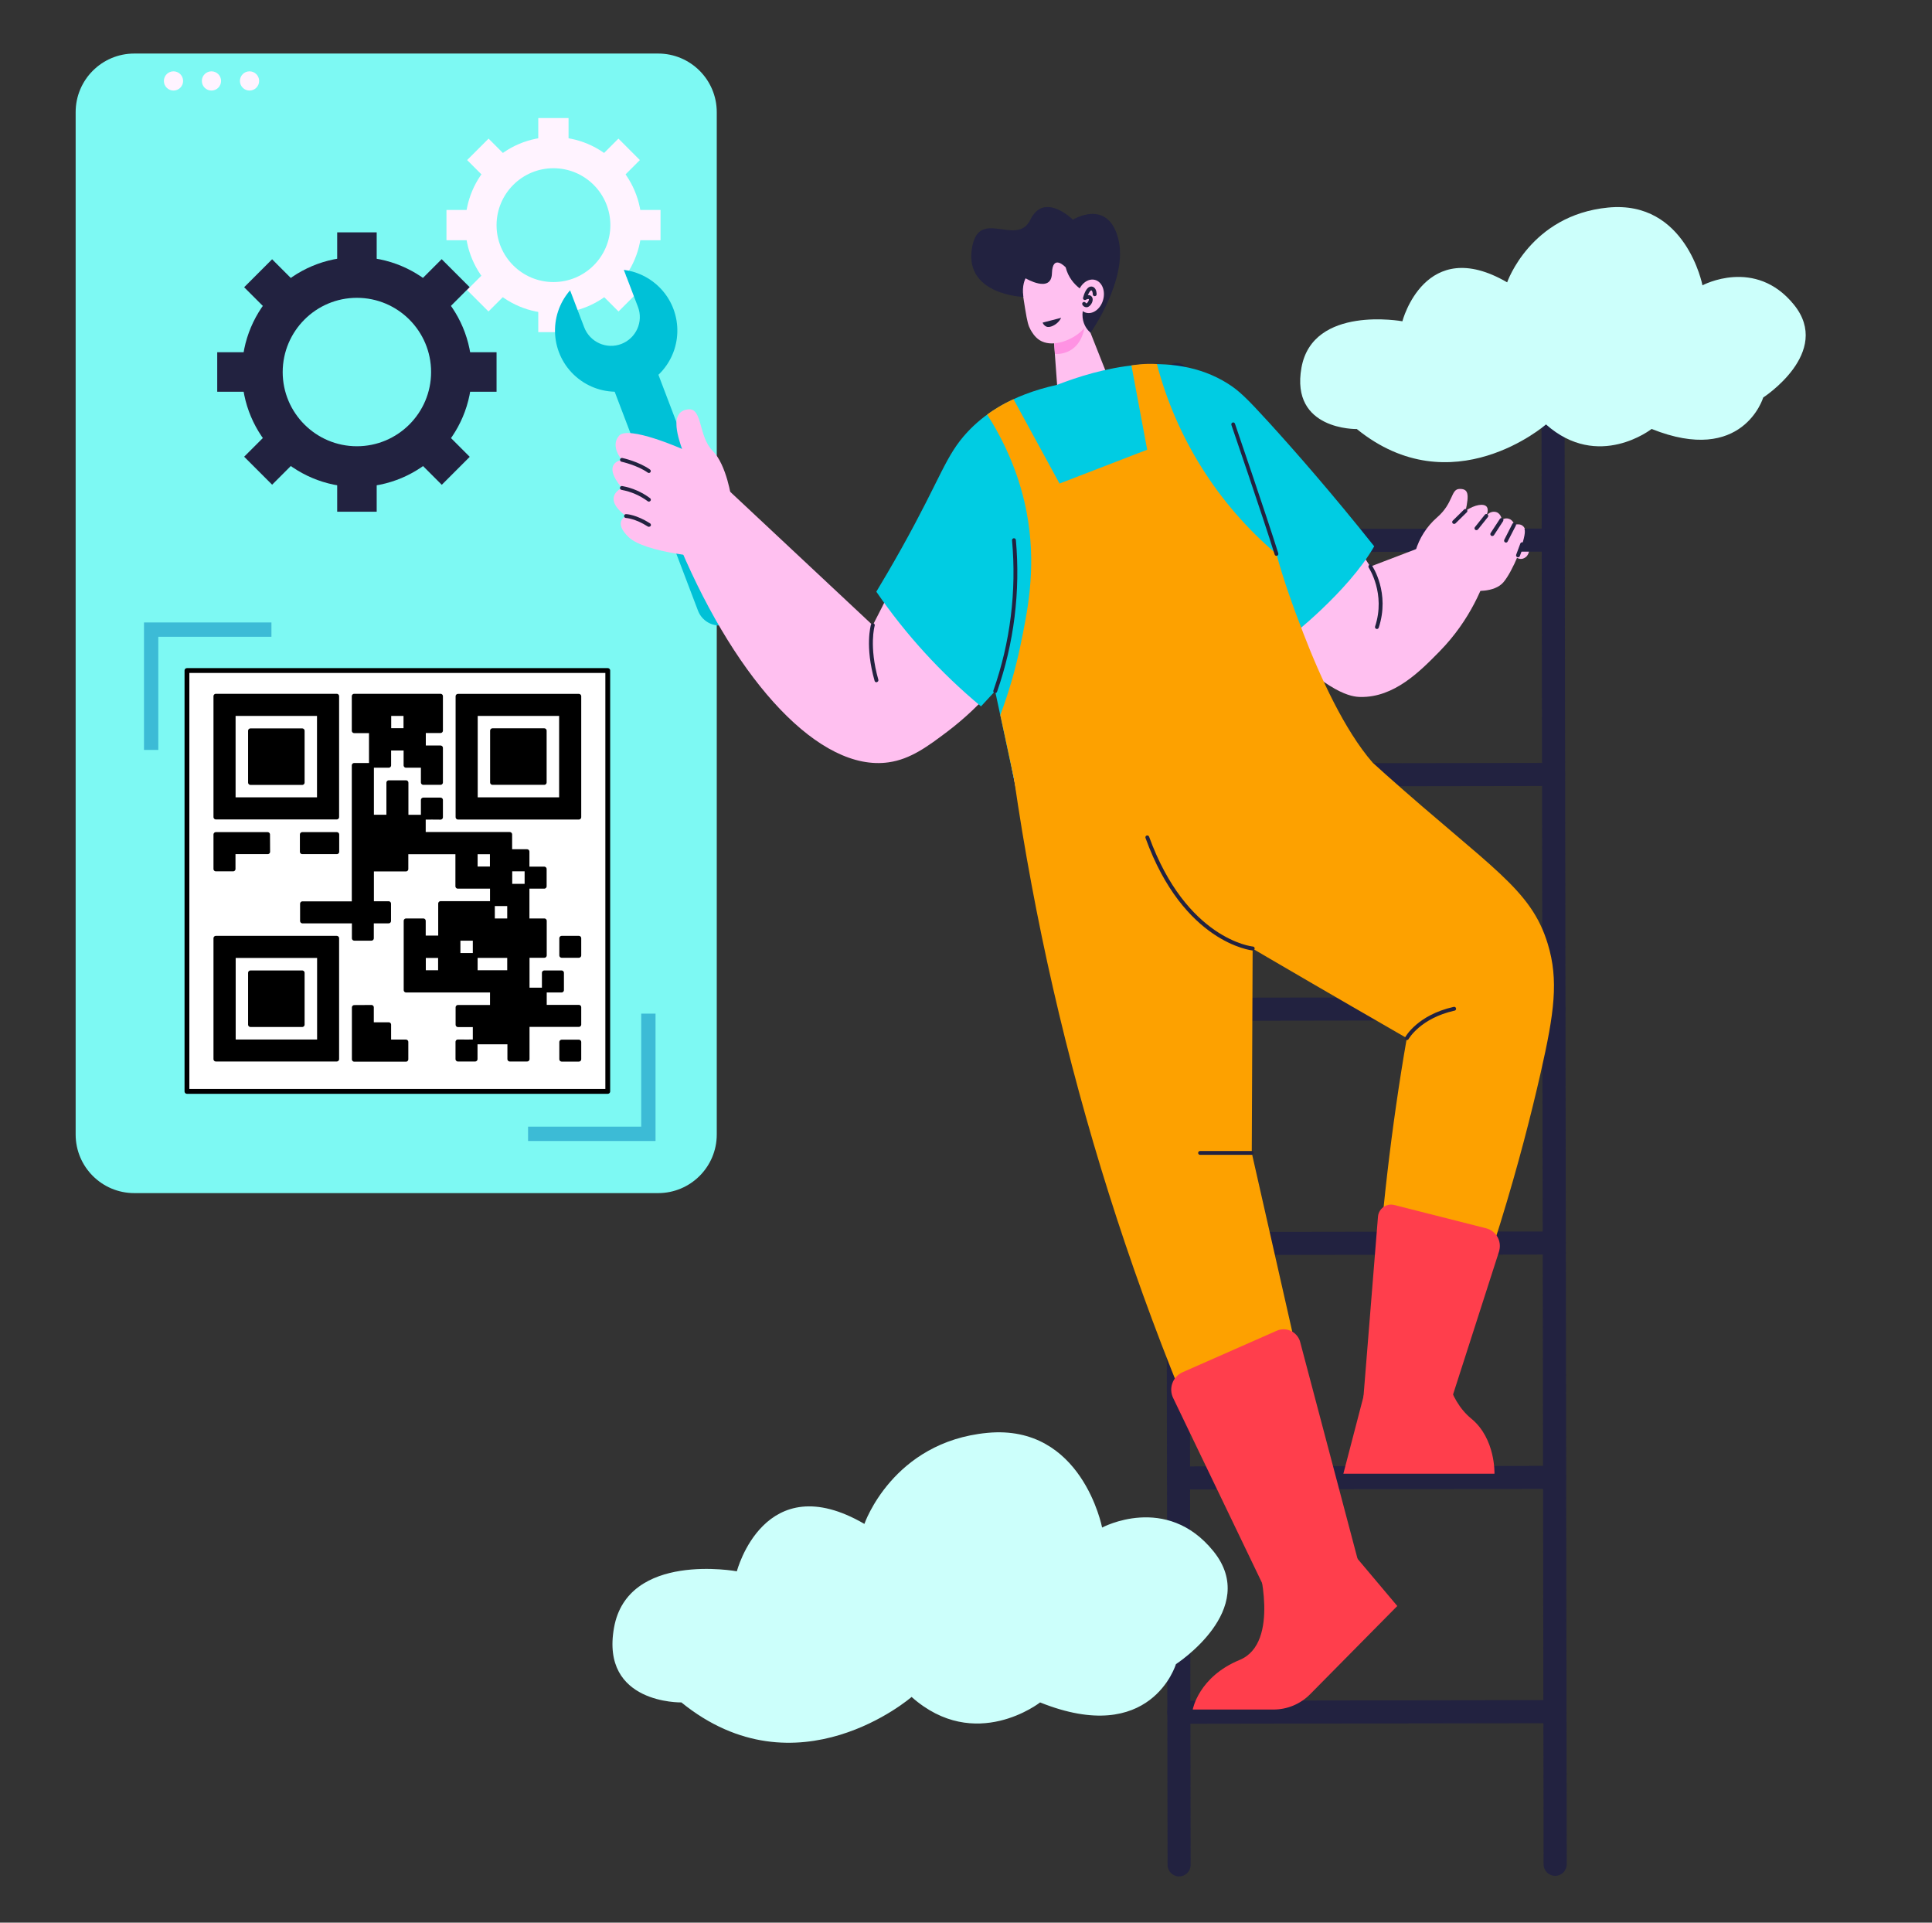 <svg width="201" height="200" viewBox="0 0 201 200" fill="none" xmlns="http://www.w3.org/2000/svg">
<rect x="0" y="0" width="201" height="200" fill="#333333" stroke="none"/>
<g clip-path="url(#clip0_5_1374)">
<path d="M68.47 124.11H13.97C10.6 124.11 7.87 121.38 7.87 118.01V11.67C7.87 8.3 10.6 5.57 13.97 5.57H68.47C71.84 5.57 74.57 8.3 74.57 11.67V118.01C74.57 121.38 71.84 124.11 68.47 124.11Z" fill="#7DF9F3"/>
<path d="M25.96 9.42C26.512 9.42 26.96 8.972 26.96 8.42C26.96 7.868 26.512 7.42 25.96 7.42C25.408 7.42 24.96 7.868 24.96 8.42C24.96 8.972 25.408 9.42 25.96 9.42Z" fill="#FFF3FF"/>
<path d="M22 9.42C22.552 9.42 23 8.972 23 8.42C23 7.868 22.552 7.42 22 7.42C21.448 7.42 21 7.868 21 8.42C21 8.972 21.448 9.42 22 9.42Z" fill="#FFF3FF"/>
<path d="M18.05 9.42C18.602 9.42 19.05 8.972 19.05 8.42C19.05 7.868 18.602 7.42 18.05 7.42C17.498 7.42 17.05 7.868 17.05 8.42C17.05 8.972 17.498 9.42 18.05 9.42Z" fill="#FFF3FF"/>
<path d="M48.41 23.42C48.41 18.36 52.51 14.25 57.58 14.25C62.65 14.25 66.75 18.35 66.75 23.42C66.75 28.49 62.65 32.59 57.58 32.59C52.52 32.58 48.42 28.48 48.41 23.42ZM51.66 23.42C51.66 26.69 54.31 29.34 57.58 29.34C60.85 29.34 63.5 26.69 63.5 23.42C63.5 20.15 60.85 17.5 57.58 17.5C54.31 17.5 51.67 20.15 51.66 23.42Z" fill="#FFF3FF"/>
<path d="M59.16 15.87H56V12.28H59.15V15.87H59.16Z" fill="#FFF3FF"/>
<path d="M59.16 34.55H56V30.96H59.15V34.55H59.16Z" fill="#FFF3FF"/>
<path d="M50.04 21.84V24.99H46.45V21.84H50.04Z" fill="#FFF3FF"/>
<path d="M68.72 21.84V24.99H65.13V21.84H68.72Z" fill="#FFF3FF"/>
<path d="M51.13 27.63L53.36 29.86L50.82 32.4L48.59 30.17L51.13 27.63Z" fill="#FFF3FF"/>
<path d="M64.34 14.42L66.57 16.65L64.03 19.19L61.8 16.96L64.34 14.42Z" fill="#FFF3FF"/>
<path d="M53.37 16.96L51.14 19.19L48.6 16.65L50.83 14.42L53.37 16.96Z" fill="#FFF3FF"/>
<path d="M66.58 30.17L64.35 32.4L61.81 29.86L64.04 27.63L66.58 30.17Z" fill="#FFF3FF"/>
<path d="M25.17 38.7C25.17 32.09 30.52 26.74 37.13 26.74C43.74 26.74 49.09 32.09 49.09 38.7C49.09 45.31 43.74 50.66 37.13 50.66C30.53 50.65 25.18 45.3 25.17 38.7ZM29.41 38.7C29.41 42.96 32.87 46.42 37.13 46.42C41.39 46.42 44.85 42.96 44.85 38.7C44.85 34.44 41.39 30.98 37.13 30.98C32.87 30.98 29.42 34.44 29.41 38.7Z" fill="#222240"/>
<path d="M39.19 28.86H35.08V24.17H39.19V28.86Z" fill="#222240"/>
<path d="M39.19 53.23H35.08V48.54H39.19V53.23Z" fill="#222240"/>
<path d="M27.29 36.64V40.75H22.6V36.64H27.29Z" fill="#222240"/>
<path d="M51.66 36.64V40.75H46.97V36.64H51.66Z" fill="#222240"/>
<path d="M28.72 44.19L31.63 47.1L28.31 50.42L25.4 47.51L28.72 44.19Z" fill="#222240"/>
<path d="M45.95 26.96L48.86 29.87L45.54 33.19L42.63 30.28L45.95 26.96Z" fill="#222240"/>
<path d="M31.63 30.29L28.72 33.2L25.4 29.88L28.31 26.97L31.63 30.29Z" fill="#222240"/>
<path d="M48.87 47.52L45.96 50.43L42.64 47.11L45.55 44.2L48.87 47.52Z" fill="#222240"/>
<path d="M65.33 37.67L65.43 37.63C66.66 37.16 68.04 37.78 68.51 39.01L77.18 61.79C77.65 63.02 77.03 64.4 75.8 64.87L75.7 64.91C74.47 65.38 73.09 64.76 72.62 63.53L63.95 40.75C63.48 39.51 64.1 38.13 65.33 37.67Z" fill="#00C1D7"/>
<path d="M64.9 28.07L66.37 31.92C66.96 33.46 66.18 35.19 64.64 35.78C63.1 36.37 61.37 35.59 60.78 34.05L59.31 30.2C57 32.85 57.27 36.87 59.92 39.18C62.57 41.49 66.59 41.22 68.9 38.57C71.21 35.92 70.94 31.9 68.29 29.59C67.34 28.76 66.16 28.23 64.9 28.07Z" fill="#00C1D7"/>
<path d="M157.23 57.43C157.23 57.43 157.92 58.59 158.74 57.95C159.56 57.31 158.91 55.07 158.46 54.77C158.01 54.47 157.37 56.64 157.37 56.64L157.23 57.43Z" fill="#FFC0F0"/>
<path d="M122.67 195.19C122.01 195.19 121.47 194.65 121.47 193.99L121.24 38.96C121.24 38.3 121.78 37.76 122.44 37.76C123.1 37.76 123.64 38.3 123.64 38.96L123.87 193.99C123.87 194.65 123.33 195.19 122.67 195.19Z" fill="#222240"/>
<path d="M161.79 195.13C161.13 195.13 160.59 194.59 160.59 193.93L160.37 38.9C160.37 38.24 160.91 37.7 161.57 37.7C162.23 37.7 162.77 38.24 162.77 38.9L163 193.93C162.99 194.6 162.46 195.13 161.79 195.13Z" fill="#222240"/>
<path d="M122.46 57.44C121.8 57.44 121.26 56.9 121.26 56.24C121.26 55.58 121.8 55.04 122.46 55.04L161.59 54.98C162.25 54.98 162.79 55.52 162.79 56.18C162.79 56.84 162.25 57.38 161.59 57.38L122.46 57.44Z" fill="#222240"/>
<path d="M122.5 81.82C121.84 81.82 121.3 81.28 121.3 80.62C121.3 79.96 121.84 79.42 122.5 79.42L161.63 79.36C162.29 79.36 162.83 79.9 162.83 80.56C162.83 81.22 162.29 81.76 161.63 81.76L122.5 81.82Z" fill="#222240"/>
<path d="M122.54 106.19C121.88 106.19 121.34 105.65 121.34 104.99C121.34 104.33 121.88 103.79 122.54 103.79L161.67 103.73C162.33 103.73 162.87 104.27 162.87 104.93C162.87 105.59 162.33 106.13 161.67 106.13L122.54 106.19Z" fill="#222240"/>
<path d="M122.57 130.56C121.91 130.56 121.37 130.02 121.37 129.36C121.37 128.7 121.91 128.16 122.57 128.16L161.7 128.1C162.36 128.1 162.9 128.64 162.9 129.3C162.9 129.96 162.36 130.5 161.7 130.5L122.57 130.56Z" fill="#222240"/>
<path d="M122.61 154.94C121.95 154.94 121.41 154.4 121.41 153.74C121.41 153.08 121.95 152.54 122.61 152.54L161.74 152.48C162.4 152.48 162.94 153.02 162.94 153.68C162.94 154.34 162.4 154.88 161.74 154.88L122.61 154.94Z" fill="#222240"/>
<path d="M122.64 179.31C121.98 179.31 121.44 178.77 121.44 178.11C121.44 177.45 121.98 176.91 122.64 176.91L161.77 176.85C162.43 176.85 162.97 177.39 162.97 178.05C162.97 178.71 162.43 179.25 161.77 179.25L122.64 179.31Z" fill="#222240"/>
<path d="M115.13 38.86C115.05 39.02 114.41 40.33 112.86 40.7C111.29 41.07 110.11 40.15 109.98 40.04L109.48 33.22L112.62 32.51L115.13 38.86Z" fill="#FFC0F0"/>
<path d="M112.87 33.65L112.75 32.8L109.52 33.54C109.6 34.63 109.68 35.73 109.76 36.82C110.3 36.85 110.84 36.73 111.31 36.47C112.78 35.65 112.87 33.78 112.87 33.65Z" fill="#FF92E3"/>
<path d="M110.17 33.66C112.28 33.66 113.99 31.95 113.99 29.84C113.99 27.73 112.28 26.02 110.17 26.02C108.06 26.02 106.35 27.73 106.35 29.84C106.35 31.95 108.06 33.66 110.17 33.66Z" fill="#FFC0F0"/>
<path d="M110.17 29.84L106.37 30.26C106.47 30.99 106.57 31.62 106.65 32.11C106.88 33.52 106.99 33.89 107.21 34.29C107.36 34.55 107.64 35.05 108.15 35.38C109.37 36.15 111.21 35.51 112.28 34.64C113.44 33.7 113.79 32.43 113.9 31.89C113.9 31.89 113.96 31.56 113.96 29.42L110.17 29.84Z" fill="#FFC0F0"/>
<path d="M108.47 33.56L110.4 33.06C110.21 33.44 109.89 33.74 109.5 33.91C109.33 33.98 109.09 34.07 108.85 33.97C108.68 33.89 108.54 33.74 108.47 33.56Z" fill="#222240"/>
<path d="M115.13 38.86C115.13 38.86 125.1 37.29 130.22 42.41C135.34 47.53 142.56 58.94 142.56 58.94L148.92 56.51L155.01 58.74C154.41 60.79 153.02 64.45 149.76 67.77C147.73 69.84 145.04 72.57 141.53 72.5C140.61 72.48 138.32 72.24 132.64 66.5C128.14 61.94 125.31 57.9 124.88 57.09C121.62 51 118.38 44.93 115.13 38.86Z" fill="#FFC0F0"/>
<path d="M123.47 43.34C125.93 49.39 128.78 55.8 132.1 62.46C135.14 68.56 138.25 74.22 141.33 79.42C137.46 81.28 133.44 82.82 129.31 84.02C122 86.14 114.42 87.18 106.8 87.12C103.87 74.68 102.35 61.95 102.28 49.17L109.97 40.04L115.12 38.87L123.47 43.34Z" fill="#FFC0F0"/>
<path d="M111.19 39.76C105.15 41.48 102.02 44.33 100.36 46.35C98.81 48.23 98.26 49.74 95.71 55.1C93.64 59.45 91.9 62.91 90.8 65.04L74.23 49.53C73.08 52.02 71.93 54.5 70.78 56.99C76.77 71.08 85.33 80.31 92.44 79.3C94.72 78.98 96.51 77.65 98.59 76.08C105.91 70.53 108.88 63.09 110.1 59.18C110.46 52.7 110.83 46.23 111.19 39.76Z" fill="#FFC0F0"/>
<path d="M135.62 72.62C137.56 74.5 140.51 77.3 144.19 80.58C155.15 90.34 159.29 92.45 161.03 98.2C162.17 101.95 161.71 105.34 160.29 111.58C158.32 120.24 154.95 132.53 148.87 147.24L142.77 143.44C143.06 133.91 143.89 124.41 145.25 114.97C145.59 112.6 145.96 110.28 146.36 107.99C143.6 106.4 138.53 103.48 131.84 99.57C126.52 96.46 123.8 94.86 121.87 91.7C119.65 88.07 119.33 84.29 119.36 81.94L123.5 79.4L135.62 72.62Z" fill="#FDA100"/>
<path d="M105.5 81.03C109.74 110.32 118.71 138.72 132.04 165.14L140.26 164.2L130.23 119.93C130.29 105.9 130.35 91.88 130.41 77.85L105.5 81.03Z" fill="#FDA100"/>
<path d="M142.75 141.83L139.76 153.3H155.48C155.48 153.3 155.61 149.65 153.07 147.57C150.53 145.49 150.26 141.84 150.26 141.84L142.75 141.83Z" fill="#FF3E4C"/>
<path d="M138.28 158.64L145.37 167.06L136.3 176.24C135.29 177.26 133.92 177.83 132.49 177.83H124.09C124.09 177.83 124.68 174.44 128.97 172.67C133.26 170.9 130.87 162.56 130.87 162.56L138.28 158.64Z" fill="#FF3E4C"/>
<path d="M109.98 40.03C104.97 41.13 102.23 43.25 100.66 44.93C98.36 47.39 97.92 49.64 93.83 56.97C92.72 58.96 91.77 60.55 91.17 61.55C94.23 66.01 97.9 70.02 102.06 73.48L103.53 71.89L105.49 81.03C105.49 81.03 116.04 82.83 122.87 80.56C129.7 78.29 137.11 72.01 137.11 72.01L134.09 66.35C134.09 66.35 140.2 61.63 142.97 56.83C138.6 51.34 134.82 47.03 132.04 43.97C129.68 41.38 128.88 40.62 127.75 39.91C121.88 36.19 114.2 38.4 109.98 40.03Z" fill="#00CCE3"/>
<path d="M106.81 87.11L104.07 74.37C104.95 72.04 105.64 69.65 106.15 67.21C106.88 63.7 107.77 59.44 106.97 54.23C106.6 51.81 105.63 47.69 102.7 43.12C103.05 42.87 103.43 42.61 103.85 42.36C104.36 42.05 104.9 41.77 105.44 41.52C107.04 44.45 108.64 47.37 110.23 50.3L119.35 46.78L117.71 38.01C118.3 37.92 118.89 37.86 119.48 37.85C119.79 37.85 120.08 37.85 120.36 37.87C122.38 45.57 126.72 52.46 132.79 57.61C133.49 60.19 134.47 62.97 135.62 65.94C137.39 70.53 139.89 75.95 142.77 79.29C142.77 79.31 119.56 91.45 106.81 87.11Z" fill="#FDA100"/>
<path d="M123.04 142.74L132.82 138.43C133.72 138.03 134.78 138.44 135.18 139.35C135.22 139.44 135.25 139.52 135.27 139.61L141.32 162.47L132.24 166.62L122.05 145.42C121.57 144.43 121.99 143.24 122.98 142.77C123 142.75 123.02 142.75 123.04 142.74Z" fill="#FF3E4C"/>
<path d="M141.8 145.94L143.36 126.57C143.42 125.81 144.09 125.25 144.84 125.31C144.92 125.32 144.99 125.33 145.07 125.35L154.61 127.77C155.63 128.03 156.24 129.06 155.98 130.08C155.97 130.12 155.96 130.16 155.95 130.2L150.47 147.24L141.8 145.94Z" fill="#FF3E4C"/>
<path d="M130.32 98.87H130.3C130.23 98.86 123.14 98.11 119.18 87.18C119.14 87.08 119.18 86.96 119.28 86.92C119.38 86.88 119.5 86.92 119.54 87.02C119.54 87.03 119.55 87.04 119.55 87.04C123.43 97.71 130.27 98.46 130.34 98.46C130.45 98.46 130.54 98.56 130.53 98.67C130.53 98.79 130.43 98.88 130.32 98.87Z" fill="#222240"/>
<path d="M113.35 30.58C113.35 30.58 111.41 29.92 110.87 27.81C110.87 27.81 109.5 26.33 109.44 28.44C109.38 30.55 106.7 28.95 106.7 28.95C106.7 28.95 106.28 29.67 106.47 30.89C106.47 30.89 100.48 30.68 101.09 26.02C101.7 21.36 105.76 25.81 107.2 22.85C108.64 19.89 111.62 22.85 111.62 22.85C111.62 22.85 115.22 20.61 116.33 24.79C117.44 28.97 113.46 34.61 113.46 34.61C113.46 34.61 111.64 33.28 113.35 30.58Z" fill="#222240"/>
<path d="M114.766 31.189C115.028 30.247 114.654 29.32 113.93 29.119C113.207 28.918 112.408 29.518 112.146 30.46C111.884 31.402 112.258 32.328 112.982 32.529C113.706 32.731 114.505 32.13 114.766 31.189Z" fill="#FFC0F0"/>
<path d="M113.03 31.96C112.87 31.96 112.71 31.87 112.63 31.73C112.56 31.64 112.58 31.52 112.66 31.45C112.75 31.38 112.87 31.4 112.94 31.48C112.95 31.49 112.95 31.49 112.95 31.5C113 31.58 113.03 31.56 113.06 31.54C113.2 31.46 113.32 31.19 113.28 31.11C113.21 31.08 113.07 31.12 112.98 31.18C112.89 31.24 112.76 31.21 112.7 31.12C112.67 31.07 112.66 31.02 112.68 30.97C112.75 30.71 112.99 29.86 113.48 29.81C113.61 29.79 113.75 29.84 113.85 29.93C114.08 30.14 114.09 30.54 114.09 30.61C114.09 30.72 114 30.81 113.89 30.81C113.78 30.81 113.69 30.72 113.69 30.61C113.69 30.49 113.65 30.29 113.58 30.22C113.56 30.21 113.54 30.2 113.52 30.21C113.43 30.22 113.29 30.43 113.18 30.7C113.25 30.69 113.32 30.7 113.38 30.72C113.5 30.76 113.59 30.84 113.64 30.96C113.78 31.26 113.54 31.74 113.25 31.9C113.2 31.94 113.12 31.96 113.03 31.96Z" fill="#222240"/>
<path d="M147.26 57.34C147.65 55.99 148.43 54.77 149.49 53.84C151.24 52.33 150.92 50.88 151.84 50.86C152.76 50.84 152.86 51.38 152.48 53.13C153.48 52.46 154.39 52.36 154.67 52.71C154.9 52.99 154.7 53.52 154.64 53.66C154.92 53.25 155.43 53.13 155.79 53.32C156.06 53.48 156.23 53.78 156.22 54.1C156.58 53.82 157.09 53.88 157.37 54.24C157.45 54.34 157.51 54.47 157.53 54.6C157.53 54.6 158.58 54.26 158.64 55.23C158.7 56.2 157.37 59.45 156.41 60.57C155.45 61.69 153.31 61.45 153.31 61.45L147.26 57.34Z" fill="#FFC0F0"/>
<path d="M143.25 65.43C143.23 65.43 143.21 65.43 143.19 65.42C143.08 65.39 143.03 65.27 143.06 65.17C144.19 61.75 142.41 59.07 142.4 59.05C142.34 58.96 142.36 58.83 142.45 58.77C142.54 58.71 142.67 58.73 142.73 58.82C142.81 58.94 144.63 61.68 143.44 65.29C143.41 65.38 143.33 65.43 143.25 65.43Z" fill="#222240"/>
<path d="M151.28 54.5C151.17 54.5 151.08 54.41 151.08 54.3C151.08 54.25 151.1 54.2 151.14 54.16L152.33 52.99C152.41 52.92 152.54 52.92 152.61 53.01C152.68 53.09 152.68 53.2 152.61 53.28L151.42 54.45C151.38 54.48 151.33 54.5 151.28 54.5Z" fill="#222240"/>
<path d="M153.6 55.15C153.55 55.15 153.51 55.13 153.48 55.11C153.39 55.04 153.38 54.92 153.45 54.83L154.48 53.54C154.55 53.45 154.68 53.44 154.76 53.51C154.85 53.58 154.86 53.71 154.79 53.79L153.76 55.08C153.72 55.12 153.66 55.15 153.6 55.15Z" fill="#222240"/>
<path d="M155.25 55.76C155.14 55.76 155.05 55.67 155.05 55.56C155.05 55.52 155.06 55.48 155.08 55.45L156.04 53.98C156.1 53.89 156.22 53.86 156.32 53.92C156.41 53.98 156.44 54.1 156.38 54.2C156.38 54.2 156.38 54.2 156.38 54.21L155.42 55.68C155.38 55.73 155.31 55.76 155.25 55.76Z" fill="#222240"/>
<path d="M156.68 56.44C156.57 56.44 156.48 56.35 156.48 56.24C156.48 56.21 156.49 56.18 156.5 56.15L157.34 54.5C157.39 54.4 157.51 54.36 157.61 54.41C157.71 54.46 157.75 54.58 157.7 54.68L156.85 56.33C156.82 56.4 156.75 56.44 156.68 56.44Z" fill="#222240"/>
<path d="M157.93 57.97C157.91 57.97 157.88 57.97 157.86 57.96C157.76 57.92 157.7 57.81 157.74 57.7L158.17 56.54C158.21 56.44 158.32 56.38 158.43 56.42C158.53 56.46 158.59 56.57 158.55 56.68L158.12 57.84C158.09 57.92 158.01 57.97 157.93 57.97Z" fill="#222240"/>
<path d="M103.54 72.09C103.52 72.09 103.5 72.09 103.47 72.08C103.37 72.04 103.31 71.93 103.35 71.83C105.11 66.82 105.77 61.49 105.29 56.21C105.28 56.1 105.36 56 105.47 55.99C105.58 55.98 105.68 56.06 105.69 56.17C106.17 61.51 105.5 66.9 103.73 71.96C103.71 72.04 103.63 72.09 103.54 72.09Z" fill="#222240"/>
<path d="M132.8 57.82C132.71 57.82 132.63 57.76 132.61 57.68C131.34 53.6 128.14 44.29 128.11 44.2C128.08 44.09 128.14 43.98 128.24 43.95C128.34 43.92 128.45 43.97 128.48 44.07C128.51 44.16 131.71 53.48 132.99 57.56C133.02 57.67 132.96 57.78 132.86 57.81C132.84 57.82 132.82 57.82 132.8 57.82Z" fill="#222240"/>
<path d="M76.1 51.89C76.1 51.89 75.62 48.37 74.13 46.88C72.64 45.39 73.11 42.4 71.58 42.58C70.05 42.76 70.13 44.37 70.96 46.7C70.96 46.7 65.35 44.22 64.4 45.33C63.45 46.44 64.7 47.84 64.7 47.84C64.7 47.84 62.49 48.11 64.7 50.76C64.7 50.76 62.5 51.71 65.12 53.68C65.12 53.68 63.72 54.28 65.42 55.89C67.12 57.5 73.41 57.98 73.41 57.98L76.1 51.89Z" fill="#FFC0F0"/>
<path d="M91.18 70.97C91.09 70.97 91.01 70.91 90.99 70.82C89.97 67.23 90.59 65.07 90.61 64.98C90.64 64.87 90.75 64.81 90.86 64.84C90.97 64.87 91.03 64.98 91 65.09C90.99 65.11 90.39 67.23 91.38 70.7C91.41 70.81 91.35 70.92 91.24 70.95C91.22 70.97 91.2 70.97 91.18 70.97Z" fill="#222240"/>
<path d="M67.51 49.2C67.47 49.2 67.43 49.19 67.39 49.16C66.3 48.39 64.67 48.03 64.66 48.03C64.55 48 64.49 47.9 64.51 47.79C64.53 47.69 64.64 47.62 64.74 47.64C64.81 47.65 66.47 48.02 67.62 48.84C67.71 48.9 67.73 49.03 67.67 49.12C67.63 49.17 67.57 49.2 67.51 49.2Z" fill="#222240"/>
<path d="M67.51 52.18C67.47 52.18 67.42 52.17 67.39 52.14C66.59 51.55 65.66 51.14 64.67 50.96C64.56 50.94 64.48 50.84 64.5 50.73C64.52 50.62 64.62 50.54 64.73 50.56C65.78 50.75 66.77 51.18 67.63 51.82C67.72 51.89 67.74 52.01 67.67 52.1C67.63 52.15 67.57 52.18 67.51 52.18Z" fill="#222240"/>
<path d="M67.51 54.8C67.47 54.8 67.43 54.79 67.4 54.77C66.07 53.92 65.12 53.88 65.12 53.88C65.01 53.88 64.92 53.78 64.93 53.67C64.93 53.56 65.03 53.47 65.14 53.48C65.18 53.48 66.19 53.52 67.63 54.44C67.72 54.5 67.75 54.62 67.69 54.72C67.64 54.76 67.57 54.8 67.51 54.8Z" fill="#222240"/>
<path d="M146.37 108.19C146.34 108.19 146.3 108.18 146.27 108.17C146.17 108.12 146.14 108 146.19 107.9C146.24 107.81 147.49 105.58 151.23 104.74C151.34 104.71 151.45 104.77 151.48 104.88C151.51 104.99 151.45 105.1 151.34 105.13C151.33 105.13 151.33 105.13 151.32 105.13C147.75 105.93 146.56 108.07 146.54 108.09C146.51 108.15 146.44 108.19 146.37 108.19Z" fill="#222240"/>
<path d="M130.23 120.13H124.85C124.74 120.13 124.65 120.04 124.65 119.93C124.65 119.82 124.74 119.73 124.85 119.73H130.23C130.34 119.73 130.43 119.82 130.43 119.93C130.43 120.04 130.34 120.13 130.23 120.13Z" fill="#222240"/>
<path d="M70.89 177.09C70.89 177.09 62.46 177.28 63.88 169.32C65.3 161.36 76.66 163.45 76.66 163.45C76.66 163.45 79.51 152.46 89.93 158.52C89.93 158.52 92.86 149.99 102.72 149.05C112.58 148.11 114.66 158.9 114.66 158.9C114.66 158.9 121.34 155.3 126.24 161.36C131.14 167.42 122.34 173.11 122.34 173.11C122.34 173.11 119.77 181.73 108.21 177.09C108.21 177.09 101.45 182.39 94.84 176.52C94.84 176.53 82.92 186.85 70.89 177.09Z" fill="#CCFFFB"/>
<path d="M141.16 44.63C141.16 44.63 134.23 44.79 135.4 38.25C136.57 31.71 145.9 33.42 145.9 33.42C145.9 33.42 148.25 24.39 156.8 29.37C156.8 29.37 159.21 22.37 167.31 21.59C175.41 20.81 177.12 29.68 177.12 29.68C177.12 29.68 182.61 26.72 186.64 31.7C190.67 36.68 183.44 41.35 183.44 41.35C183.44 41.35 181.33 48.43 171.83 44.62C171.83 44.62 166.28 48.98 160.84 44.15C160.84 44.17 151.05 52.65 141.16 44.63Z" fill="#CCFFFB"/>
<path d="M63.23 69.75H19.45V113.53H63.23V69.75Z" fill="white" stroke="black" stroke-width="0.5" stroke-miterlimit="10" stroke-linecap="round" stroke-linejoin="round"/>
<path d="M28.24 64.75H16.47H14.98V66.24V78.01H16.47V66.24H28.24V64.75Z" fill="#3CBBD6"/>
<path d="M54.94 118.69H66.71H68.2V117.2V105.44H66.71V117.2H54.94V118.69Z" fill="#3CBBD6"/>
<path d="M22.46 84.99C22.46 80.79 22.46 76.61 22.46 72.42C26.65 72.42 30.84 72.42 35.03 72.42C35.03 76.61 35.03 80.79 35.03 84.99C30.85 84.99 26.66 84.99 22.46 84.99ZM24.26 74.22C24.26 77.22 24.26 80.21 24.26 83.19C27.26 83.19 30.25 83.19 33.23 83.19C33.23 80.19 33.23 77.21 33.23 74.22C30.24 74.22 27.26 74.22 24.26 74.22Z" fill="black" stroke="black" stroke-width="0.5" stroke-miterlimit="10" stroke-linecap="round" stroke-linejoin="round"/>
<path d="M60.22 85C56.03 85 51.84 85 47.65 85C47.65 80.81 47.65 76.62 47.65 72.43C51.83 72.43 56.02 72.43 60.22 72.43C60.22 76.61 60.22 80.8 60.22 85ZM58.42 74.22C55.42 74.22 52.43 74.22 49.45 74.22C49.45 77.22 49.45 80.21 49.45 83.19C52.45 83.19 55.43 83.19 58.42 83.19C58.42 80.2 58.42 77.22 58.42 74.22Z" fill="black" stroke="black" stroke-width="0.5" stroke-miterlimit="10" stroke-linecap="round" stroke-linejoin="round"/>
<path d="M22.46 97.6C26.66 97.6 30.84 97.6 35.03 97.6C35.03 101.79 35.03 105.98 35.03 110.17C30.84 110.17 26.66 110.17 22.46 110.17C22.46 105.99 22.46 101.8 22.46 97.6ZM33.24 99.4C30.24 99.4 27.25 99.4 24.27 99.4C24.27 102.4 24.27 105.39 24.27 108.38C27.27 108.38 30.25 108.38 33.24 108.38C33.24 105.39 33.24 102.4 33.24 99.4Z" fill="black" stroke="black" stroke-width="0.5" stroke-miterlimit="10" stroke-linecap="round" stroke-linejoin="round"/>
<path d="M38.64 79.61C38.64 78.42 38.64 77.22 38.64 76.01C38.04 76.01 37.45 76.01 36.85 76.01C36.85 74.81 36.85 73.62 36.85 72.42C39.84 72.42 42.83 72.42 45.83 72.42C45.83 73.61 45.83 74.8 45.83 76C45.24 76 44.65 76 44.05 76C44.05 76.6 44.05 77.19 44.05 77.8C44.64 77.8 45.23 77.8 45.83 77.8C45.83 79 45.83 80.19 45.83 81.39C45.24 81.39 44.65 81.39 44.04 81.39C44.04 80.8 44.04 80.21 44.04 79.61C43.44 79.61 42.85 79.61 42.24 79.61C42.24 79.01 42.24 78.42 42.24 77.82C41.64 77.82 41.05 77.82 40.44 77.82C40.44 78.41 40.44 79 40.44 79.61C39.83 79.61 39.24 79.61 38.64 79.61ZM40.45 76C41.05 76 41.64 76 42.23 76C42.23 75.4 42.23 74.81 42.23 74.22C41.63 74.22 41.04 74.22 40.45 74.22C40.45 74.81 40.45 75.4 40.45 76Z" fill="black" stroke="black" stroke-width="0.5" stroke-miterlimit="10" stroke-linecap="round" stroke-linejoin="round"/>
<path d="M38.64 104.79C38.64 105.38 38.64 105.98 38.64 106.59C39.24 106.59 39.83 106.59 40.44 106.59C40.44 107.19 40.44 107.78 40.44 108.39C41.04 108.39 41.63 108.39 42.23 108.39C42.23 109 42.23 109.59 42.23 110.19C40.44 110.19 38.65 110.19 36.86 110.19C36.86 108.4 36.86 106.61 36.86 104.8C37.45 104.79 38.05 104.79 38.64 104.79Z" fill="black" stroke="black" stroke-width="0.5" stroke-miterlimit="10" stroke-linecap="round" stroke-linejoin="round"/>
<path d="M27.85 88.6C26.66 88.6 25.46 88.6 24.25 88.6C24.25 89.2 24.25 89.79 24.25 90.39C23.65 90.39 23.06 90.39 22.46 90.39C22.46 89.2 22.46 88.01 22.46 86.81C24.24 86.81 26.03 86.81 27.84 86.81C27.85 87.41 27.85 88.01 27.85 88.6Z" fill="black" stroke="black" stroke-width="0.5" stroke-miterlimit="10" stroke-linecap="round" stroke-linejoin="round"/>
<path d="M31.45 88.6C31.45 88.01 31.45 87.41 31.45 86.81C32.65 86.81 33.84 86.81 35.04 86.81C35.04 87.4 35.04 87.99 35.04 88.6C33.84 88.6 32.64 88.6 31.45 88.6Z" fill="black" stroke="black" stroke-width="0.5" stroke-miterlimit="10" stroke-linecap="round" stroke-linejoin="round"/>
<path d="M58.44 97.6C59.03 97.6 59.62 97.6 60.22 97.6C60.22 98.19 60.22 98.78 60.22 99.38C59.63 99.38 59.04 99.38 58.44 99.38C58.44 98.79 58.44 98.21 58.44 97.6Z" fill="black" stroke="black" stroke-width="0.5" stroke-miterlimit="10" stroke-linecap="round" stroke-linejoin="round"/>
<path d="M44.04 85.01C44.04 84.42 44.04 83.82 44.04 83.22C44.64 83.22 45.23 83.22 45.83 83.22C45.83 83.81 45.83 84.4 45.83 85.01C45.23 85 44.63 85 44.04 85.01Z" fill="black" stroke="black" stroke-width="0.5" stroke-miterlimit="10" stroke-linecap="round" stroke-linejoin="round"/>
<path d="M56.63 102.99C56.63 102.4 56.63 101.8 56.63 101.2C57.23 101.2 57.82 101.2 58.42 101.2C58.42 101.79 58.42 102.38 58.42 102.99C57.82 102.99 57.22 102.99 56.63 102.99Z" fill="black" stroke="black" stroke-width="0.5" stroke-miterlimit="10" stroke-linecap="round" stroke-linejoin="round"/>
<path d="M54.83 90.4C55.42 90.4 56.02 90.4 56.62 90.4C56.62 91 56.62 91.59 56.62 92.19C56.02 92.19 55.43 92.19 54.83 92.19C54.83 91.6 54.83 91 54.83 90.4Z" fill="black" stroke="black" stroke-width="0.5" stroke-miterlimit="10" stroke-linecap="round" stroke-linejoin="round"/>
<path d="M49.43 108.38C49.43 108.97 49.43 109.57 49.43 110.17C48.83 110.17 48.24 110.17 47.64 110.17C47.64 109.58 47.64 108.99 47.64 108.38C48.24 108.39 48.84 108.39 49.43 108.38Z" fill="black" stroke="black" stroke-width="0.5" stroke-miterlimit="10" stroke-linecap="round" stroke-linejoin="round"/>
<path d="M60.22 110.18C59.62 110.18 59.04 110.18 58.44 110.18C58.44 109.59 58.44 109 58.44 108.4C59.03 108.4 59.62 108.4 60.22 108.4C60.22 108.99 60.22 109.58 60.22 110.18Z" fill="black" stroke="black" stroke-width="0.5" stroke-miterlimit="10" stroke-linecap="round" stroke-linejoin="round"/>
<path d="M31.44 81.4C29.64 81.4 27.86 81.4 26.06 81.4C26.06 79.61 26.06 77.82 26.06 76.02C27.85 76.02 29.64 76.02 31.44 76.02C31.44 77.81 31.44 79.6 31.44 81.4Z" fill="black" stroke="black" stroke-width="0.5" stroke-miterlimit="10" stroke-linecap="round" stroke-linejoin="round"/>
<path d="M51.24 81.39C51.24 79.59 51.24 77.81 51.24 76.01C53.03 76.01 54.82 76.01 56.62 76.01C56.62 77.8 56.62 79.59 56.62 81.39C54.83 81.39 53.04 81.39 51.24 81.39Z" fill="black" stroke="black" stroke-width="0.5" stroke-miterlimit="10" stroke-linecap="round" stroke-linejoin="round"/>
<path d="M26.06 106.58C26.06 104.78 26.06 103 26.06 101.2C27.85 101.2 29.64 101.2 31.44 101.2C31.44 102.99 31.44 104.78 31.44 106.58C29.65 106.58 27.86 106.58 26.06 106.58Z" fill="black" stroke="black" stroke-width="0.5" stroke-miterlimit="10" stroke-linecap="round" stroke-linejoin="round"/>
<path d="M49.44 108.39C49.43 108.38 49.43 108.38 49.44 108.39V108.39Z" fill="black" stroke="black" stroke-width="0.5" stroke-miterlimit="10" stroke-linecap="round" stroke-linejoin="round"/>
<path d="M44.04 85C44.04 85.01 44.04 85.01 44.04 85V85Z" fill="black" stroke="black" stroke-width="0.5" stroke-miterlimit="10" stroke-linecap="round" stroke-linejoin="round"/>
<path d="M38.64 97.6C38.64 97.01 38.64 96.41 38.64 95.8C39.24 95.8 39.83 95.8 40.43 95.8C40.43 95.2 40.43 94.61 40.43 94C39.84 94 39.25 94 38.65 94C38.65 92.79 38.65 91.6 38.65 90.4C39.84 90.4 41.03 90.4 42.23 90.4C42.23 89.8 42.23 89.21 42.23 88.61C44.04 88.61 45.83 88.61 47.63 88.61C47.63 89.8 47.63 90.99 47.63 92.19C48.83 92.19 50.02 92.19 51.23 92.19C51.23 92.8 51.23 93.4 51.23 93.99C49.51 93.99 47.79 93.99 46.06 93.99C45.99 93.99 45.91 93.99 45.84 93.99C45.84 95.18 45.84 96.37 45.84 97.57C45.24 97.57 44.65 97.57 44.04 97.57C44.04 96.98 44.04 96.39 44.04 95.79C43.44 95.79 42.85 95.79 42.25 95.79V102.99C45.25 102.99 48.24 102.99 51.23 102.99C51.23 103.59 51.23 104.18 51.23 104.79C50.03 104.79 48.84 104.79 47.65 104.79C47.65 105.39 47.65 105.98 47.65 106.59C48.25 106.59 48.84 106.59 49.44 106.59C49.44 107.2 49.44 107.79 49.44 108.38C50.64 108.38 51.83 108.38 53.04 108.38C53.04 108.99 53.04 109.59 53.04 110.17C53.64 110.17 54.23 110.17 54.84 110.17C54.84 108.97 54.84 107.78 54.84 106.57C56.65 106.57 58.44 106.57 60.22 106.57C60.22 105.97 60.22 105.38 60.22 104.78C59.02 104.78 57.83 104.78 56.63 104.78C56.63 104.17 56.63 103.58 56.63 102.99C56.03 102.99 55.44 102.99 54.84 102.99C54.84 101.78 54.84 100.59 54.84 99.38C55.44 99.38 56.03 99.38 56.63 99.38C56.63 98.17 56.63 96.98 56.63 95.79C56.03 95.79 55.44 95.79 54.83 95.79C54.83 94.58 54.83 93.38 54.83 92.19C54.24 92.19 53.65 92.19 53.04 92.19C53.04 91.59 53.04 91 53.04 90.39C53.64 90.39 54.23 90.39 54.83 90.39C54.83 89.79 54.83 89.2 54.83 88.59C54.22 88.59 53.63 88.59 53.03 88.59C53.03 87.99 53.03 87.4 53.03 86.8C50.03 86.8 47.04 86.8 44.04 86.8C44.04 86.19 44.04 85.6 44.04 85.01C43.44 85.01 42.85 85.01 42.24 85.01C42.24 83.8 42.24 82.61 42.24 81.42C41.64 81.42 41.05 81.42 40.45 81.42C40.45 82.62 40.45 83.81 40.45 85C39.84 85 39.25 85 38.65 85C38.65 84.93 38.65 84.87 38.65 84.81C38.65 83.08 38.65 81.35 38.65 79.62C38.05 79.62 37.46 79.62 36.85 79.62C36.85 84.42 36.85 89.21 36.85 94.01C35.05 94.01 33.26 94.01 31.47 94.01C31.47 94.61 31.47 95.2 31.47 95.8C33.27 95.8 35.06 95.8 36.86 95.8C36.86 96.41 36.86 97 36.86 97.6C37.45 97.6 38.05 97.6 38.64 97.6ZM51.22 90.39C50.63 90.39 50.04 90.39 49.44 90.39C49.44 89.79 49.44 89.21 49.44 88.61C50.03 88.61 50.62 88.61 51.22 88.61C51.22 89.2 51.22 89.79 51.22 90.39ZM45.83 101.18C45.24 101.18 44.65 101.18 44.05 101.18C44.05 100.59 44.05 100 44.05 99.4C44.64 99.4 45.23 99.4 45.83 99.4C45.83 100 45.83 100.59 45.83 101.18ZM47.65 97.6C48.24 97.6 48.83 97.6 49.44 97.6C49.44 98.2 49.44 98.79 49.44 99.39C48.85 99.39 48.26 99.39 47.65 99.39C47.65 98.8 47.65 98.21 47.65 97.6ZM53.02 101.18C51.83 101.18 50.64 101.18 49.44 101.18C49.44 100.58 49.44 99.99 49.44 99.39C50.63 99.39 51.82 99.39 53.02 99.39C53.02 99.99 53.02 100.58 53.02 101.18ZM53.02 95.79C52.43 95.79 51.84 95.79 51.23 95.79C51.23 95.19 51.23 94.6 51.23 94C51.82 94 52.41 94 53.02 94C53.02 94.59 53.02 95.18 53.02 95.79Z" fill="black"/>
<path d="M49.44 99.39C49.44 98.79 49.44 98.2 49.44 97.6C48.83 97.6 48.24 97.6 47.65 97.6C47.65 98.21 47.65 98.8 47.65 99.39C48.26 99.39 48.85 99.39 49.44 99.39ZM49.44 99.39C49.44 99.99 49.44 100.58 49.44 101.18C50.64 101.18 51.83 101.18 53.02 101.18C53.02 100.58 53.02 99.99 53.02 99.39C51.82 99.39 50.63 99.39 49.44 99.39ZM38.64 97.6C38.64 97.01 38.64 96.41 38.64 95.8C39.24 95.8 39.83 95.8 40.43 95.8C40.43 95.2 40.43 94.61 40.43 94C39.84 94 39.25 94 38.65 94C38.65 92.79 38.65 91.6 38.65 90.4C39.84 90.4 41.03 90.4 42.23 90.4C42.23 89.8 42.23 89.21 42.23 88.61C44.04 88.61 45.83 88.61 47.63 88.61C47.63 89.8 47.63 90.99 47.63 92.19C48.83 92.19 50.02 92.19 51.23 92.19C51.23 92.8 51.23 93.4 51.23 93.99C49.51 93.99 47.79 93.99 46.06 93.99C45.99 93.99 45.91 93.99 45.84 93.99C45.84 95.18 45.84 96.37 45.84 97.57C45.24 97.57 44.65 97.57 44.04 97.57C44.04 96.98 44.04 96.39 44.04 95.79C43.44 95.79 42.85 95.79 42.25 95.79V102.99C45.25 102.99 48.24 102.99 51.23 102.99C51.23 103.59 51.23 104.18 51.23 104.79C50.03 104.79 48.84 104.79 47.65 104.79C47.65 105.39 47.65 105.98 47.65 106.59C48.25 106.59 48.84 106.59 49.44 106.59C49.44 107.2 49.44 107.79 49.44 108.38C50.64 108.38 51.83 108.38 53.04 108.38C53.04 108.99 53.04 109.59 53.04 110.17C53.64 110.17 54.23 110.17 54.84 110.17C54.84 108.97 54.84 107.78 54.84 106.57C56.65 106.57 58.44 106.57 60.22 106.57C60.22 105.97 60.22 105.38 60.22 104.78C59.02 104.78 57.83 104.78 56.63 104.78C56.63 104.17 56.63 103.58 56.63 102.99C56.03 102.99 55.44 102.99 54.84 102.99C54.84 101.78 54.84 100.59 54.84 99.38C55.44 99.38 56.03 99.38 56.63 99.38C56.63 98.17 56.63 96.98 56.63 95.79C56.03 95.79 55.44 95.79 54.83 95.79C54.83 94.58 54.83 93.38 54.83 92.19C54.24 92.19 53.65 92.19 53.04 92.19C53.04 91.59 53.04 91 53.04 90.39C53.64 90.39 54.23 90.39 54.83 90.39C54.83 89.79 54.83 89.2 54.83 88.59C54.22 88.59 53.63 88.59 53.03 88.59C53.03 87.99 53.03 87.4 53.03 86.8C50.03 86.8 47.04 86.8 44.04 86.8C44.04 86.19 44.04 85.6 44.04 85.01C43.44 85.01 42.85 85.01 42.24 85.01C42.24 83.8 42.24 82.61 42.24 81.42C41.64 81.42 41.05 81.42 40.45 81.42C40.45 82.62 40.45 83.81 40.45 85C39.84 85 39.25 85 38.65 85C38.65 84.93 38.65 84.87 38.65 84.81C38.65 83.08 38.65 81.35 38.65 79.62C38.05 79.62 37.46 79.62 36.85 79.62C36.85 84.42 36.85 89.21 36.85 94.01C35.05 94.01 33.26 94.01 31.47 94.01C31.47 94.61 31.47 95.2 31.47 95.8C33.27 95.8 35.06 95.8 36.86 95.8C36.86 96.41 36.86 97 36.86 97.6C37.45 97.6 38.05 97.6 38.64 97.6ZM51.22 90.39C50.63 90.39 50.04 90.39 49.44 90.39C49.44 89.79 49.44 89.21 49.44 88.61C50.03 88.61 50.62 88.61 51.22 88.61C51.22 89.2 51.22 89.79 51.22 90.39ZM45.83 101.18C45.24 101.18 44.65 101.18 44.05 101.18C44.05 100.59 44.05 100 44.05 99.4C44.64 99.4 45.23 99.4 45.83 99.4C45.83 100 45.83 100.59 45.83 101.18ZM53.02 95.79C52.43 95.79 51.84 95.79 51.23 95.79C51.23 95.19 51.23 94.6 51.23 94C51.82 94 52.41 94 53.02 94C53.02 94.59 53.02 95.18 53.02 95.79Z" stroke="black" stroke-width="0.5" stroke-miterlimit="10" stroke-linecap="round" stroke-linejoin="round"/>
</g>
<defs>
<clipPath id="clip0_5_1374">
<rect width="200" height="200" fill="white" transform="translate(0.5)"/>
</clipPath>
</defs>
</svg>
